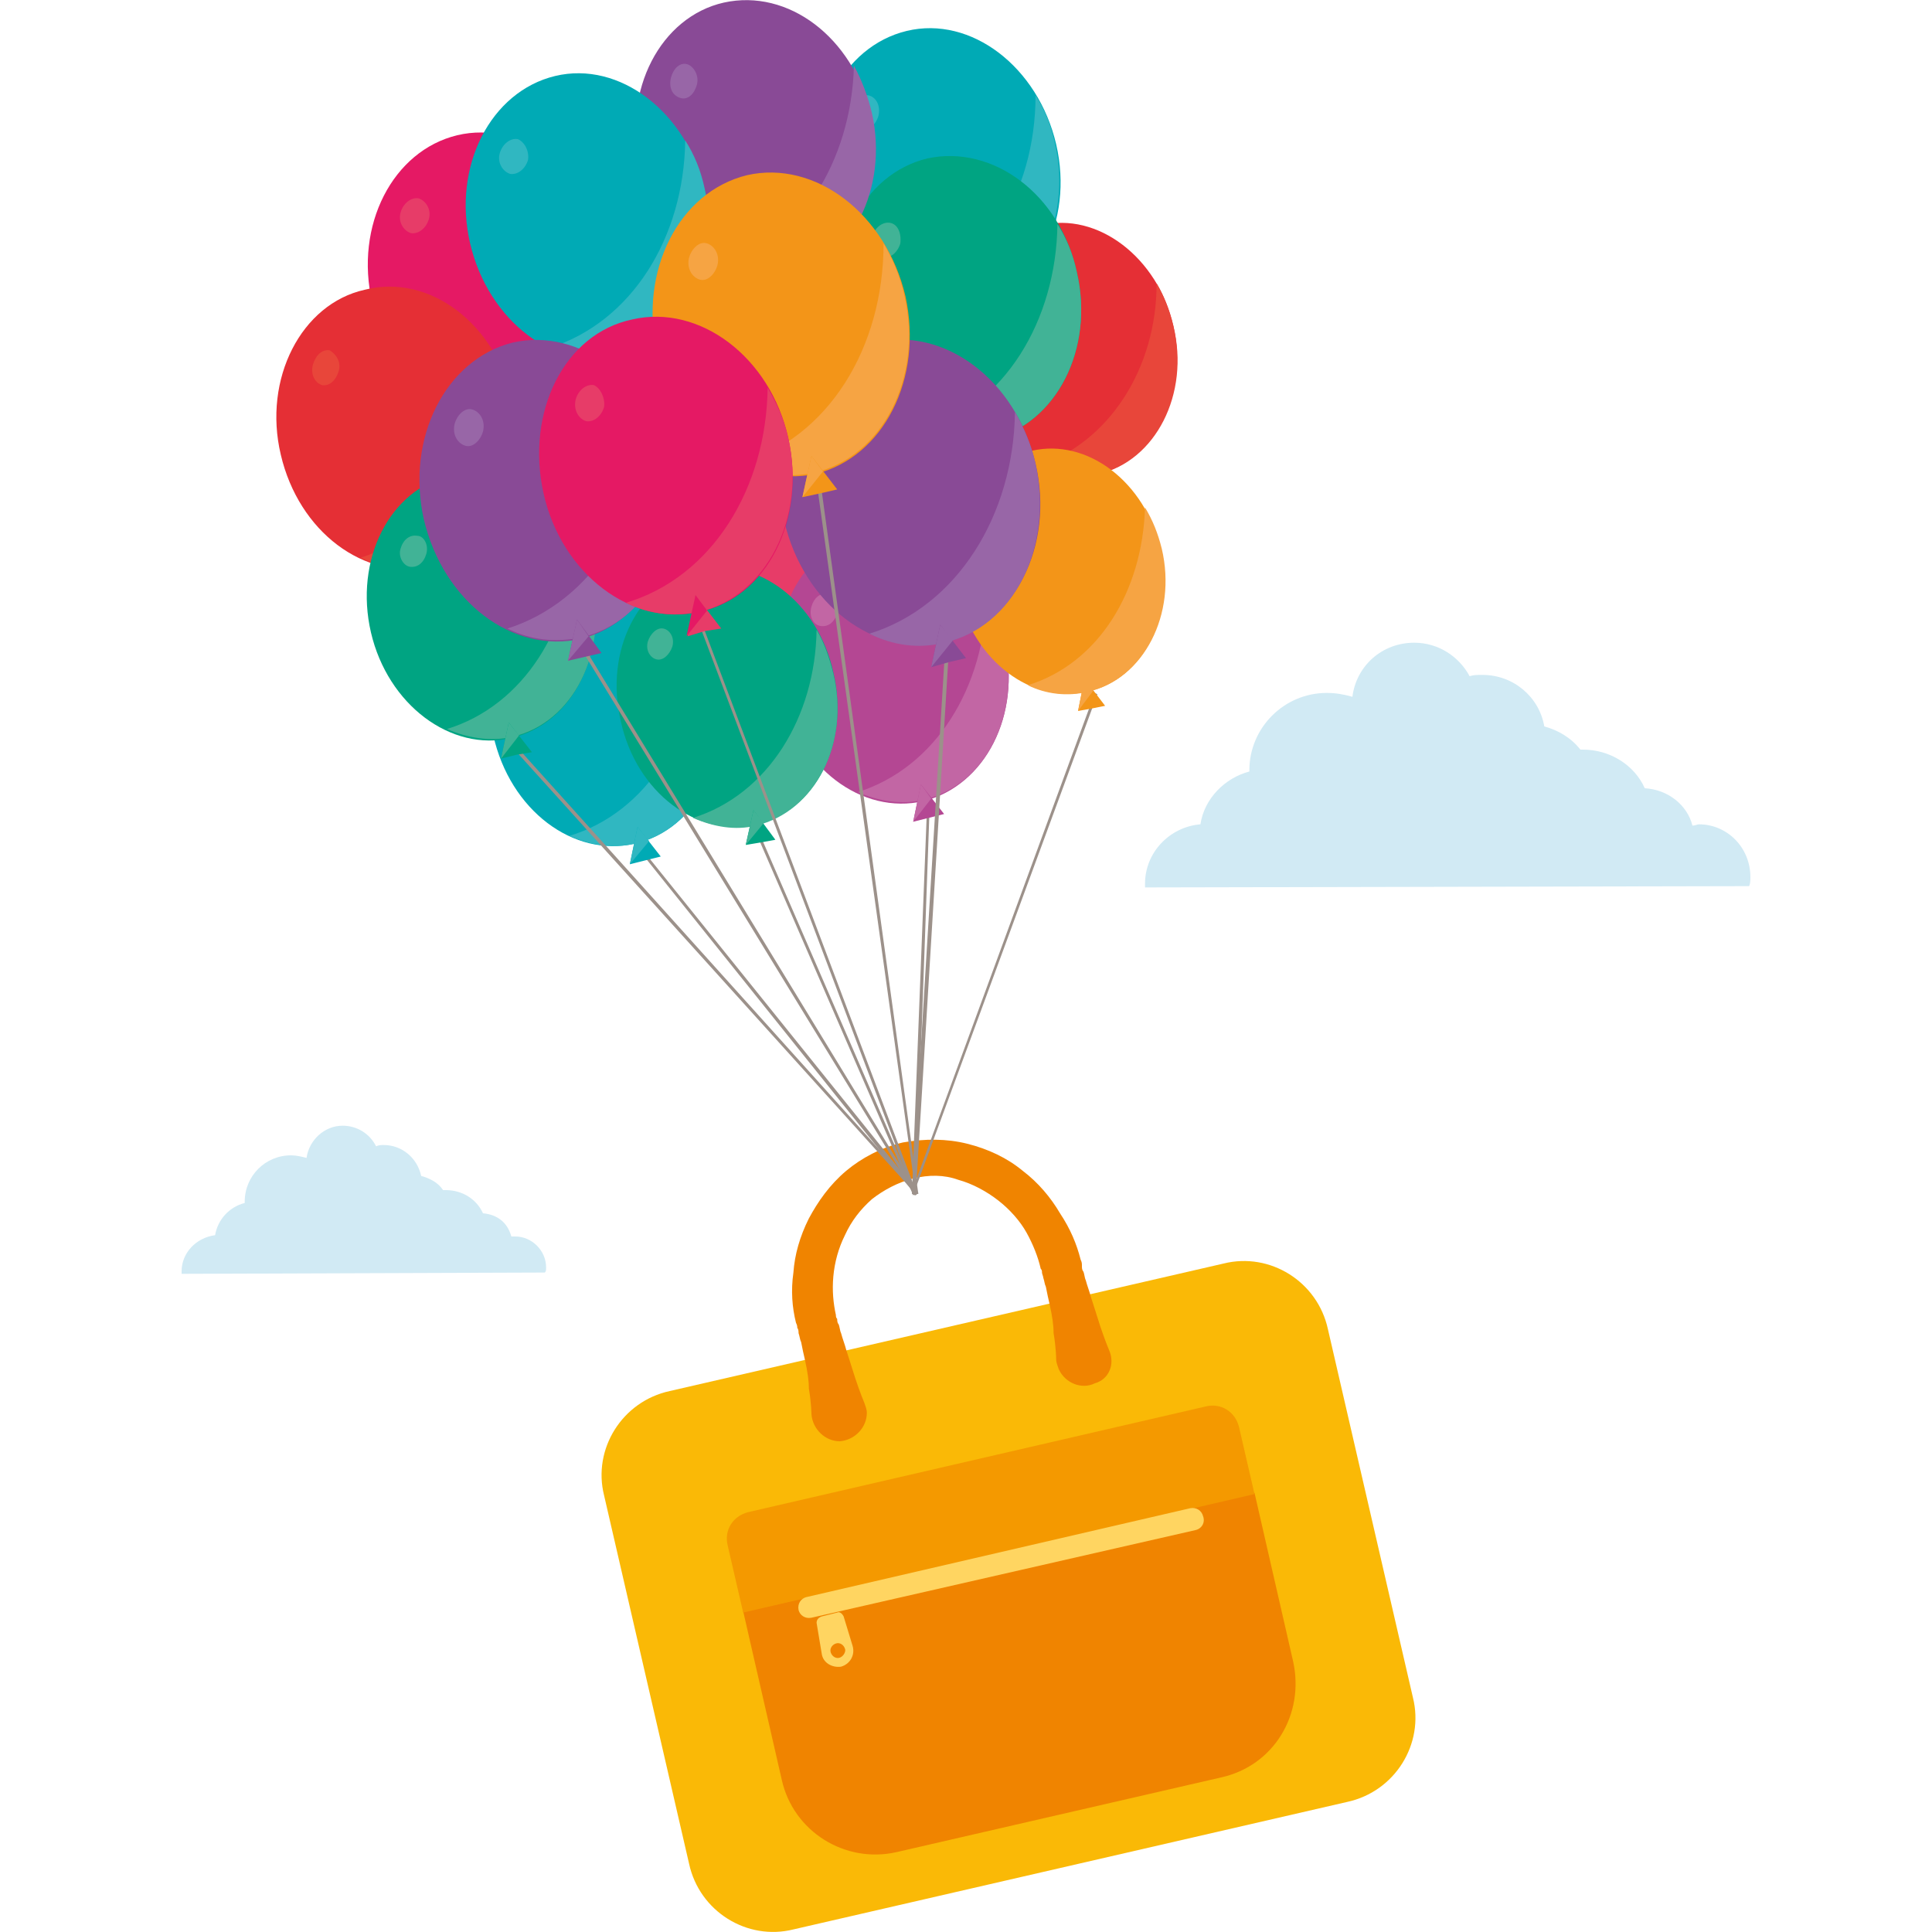 <?xml version="1.0" encoding="utf-8"?><!-- Generator: Adobe Illustrator 21.0.0, SVG Export Plug-In . SVG Version: 6.00 Build 0)  --><svg version="1.1" id="Layer_1" xmlns="http://www.w3.org/2000/svg" xmlns:xlink="http://www.w3.org/1999/xlink" x="0px" y="0px"	 viewBox="0 0 150 150" style="enable-background:new 0 0 150 150;" xml:space="preserve"><style type="text/css">	.st0{fill:#D1EAF4;}	.st1{fill:#FAB906;}	.st2{fill:#F08400;}	.st3{fill:#F49900;}	.st4{fill:#FFD561;}	.st5{fill:#9C918A;}	.st6{fill:#E73C68;}	.st7{fill:#E51964;}	.st8{fill:#E52F35;}	.st9{fill:#E8463A;}	.st10{fill:#B44793;}	.st11{fill:#C266A4;}	.st12{fill:#F39518;}	.st13{fill:#F6A443;}	.st14{fill:#00AAB5;}	.st15{fill:#30B7C1;}	.st16{fill:#00A482;}	.st17{fill:#41B396;}	.st18{fill:#894A96;}	.st19{fill:#9866A7;}</style><g>	<path class="st0" d="M88.9,68.9c0-0.1,0-0.2,0-0.3c0-2.4,1.9-4.4,4.3-4.6c0.3-2,1.9-3.6,3.8-4.1c0-0.1,0-0.1,0-0.1c0-3.3,2.7-6,6-6		c0.7,0,1.3,0.1,2,0.3c0.3-2.4,2.3-4.2,4.8-4.2c1.9,0,3.5,1.1,4.3,2.6c0.3-0.1,0.6-0.1,1-0.1c2.4,0,4.4,1.7,4.8,4		c1.1,0.3,2.1,0.9,2.8,1.8c0.1,0,0.2,0,0.2,0c2.1,0,4,1.2,4.8,3c1.8,0.1,3.3,1.3,3.7,2.9c0.2,0,0.4-0.1,0.5-0.1c2.2,0,4,1.8,4,4.1		c0,0.2,0,0.5-0.1,0.7L88.9,68.9L88.9,68.9z"/>	<g>		<path class="st1" d="M104.6,139.9l-43,9.9c-3.6,0.9-7.3-1.4-8.1-5.1l-6.6-28.6c-0.9-3.6,1.4-7.3,5.1-8.1l43-9.9			c3.6-0.9,7.3,1.4,8.1,5.1l6.6,28.6C110.6,135.4,108.3,139.1,104.6,139.9z"/>		<path class="st2" d="M94.8,138l-25.2,5.8c-4,0.9-8-1.6-8.9-5.6l-3-13.1l39.7-9.2l3,13.1C101.3,133.1,98.9,137.1,94.8,138z"/>		<path class="st3" d="M97.4,116l-39.7,9.2l-1.2-5.2c-0.3-1.2,0.4-2.3,1.6-2.6l35.5-8.2c1.2-0.3,2.3,0.4,2.6,1.6L97.4,116z"/>		<g>			<path class="st4" d="M66.2,127.8l-0.7-2.3c-0.1-0.2-0.3-0.4-0.5-0.3l-1.2,0.3c-0.3,0.1-0.4,0.3-0.4,0.5l0.4,2.4				c0.1,0.7,0.8,1.1,1.5,1l0,0C66,129.2,66.4,128.5,66.2,127.8z M65.2,128.7c-0.3,0.1-0.6-0.1-0.7-0.4c-0.1-0.3,0.1-0.6,0.4-0.7				c0.3-0.1,0.6,0.1,0.7,0.4C65.7,128.2,65.5,128.6,65.2,128.7z"/>			<path class="st4" d="M92.8,118.8L63,125.6c-0.5,0.1-0.9-0.2-1-0.6l0,0c-0.1-0.5,0.2-0.9,0.6-1l29.8-6.9c0.5-0.1,0.9,0.2,1,0.6				l0,0C93.6,118.2,93.3,118.7,92.8,118.8z"/>		</g>		<path class="st2" d="M86.1,104.8c0,0-0.3-0.7-0.7-1.9c-0.2-0.6-0.4-1.3-0.7-2.2c-0.1-0.4-0.3-0.9-0.4-1.3			c-0.1-0.2-0.1-0.5-0.2-0.7c-0.1-0.1-0.1-0.3-0.1-0.4C84,98.1,84,98,83.9,97.8c-0.3-1.2-0.8-2.4-1.6-3.6c-0.7-1.2-1.7-2.4-2.9-3.3			c-1.2-1-2.7-1.7-4.3-2.1c-1.6-0.4-3.3-0.4-5-0.1c-1.7,0.4-3.2,1.2-4.4,2.2c-1.3,1.1-2.2,2.4-2.9,3.7c-0.7,1.4-1.1,2.8-1.2,4.2			c-0.2,1.4-0.1,2.7,0.2,3.9c0.1,0.2,0.1,0.3,0.1,0.4c0.1,0.1,0.1,0.3,0.1,0.4c0.1,0.3,0.1,0.5,0.2,0.7c0.1,0.5,0.2,1,0.3,1.4			c0.2,0.9,0.3,1.6,0.3,2.2c0.2,1.2,0.2,2,0.2,2c0.1,1.2,1.1,2.1,2.2,2.1c1.2-0.1,2.1-1.1,2.1-2.2c0-0.3-0.1-0.5-0.2-0.8			c0,0-0.3-0.7-0.7-1.9c-0.2-0.6-0.4-1.3-0.7-2.2c-0.1-0.4-0.3-0.9-0.4-1.3c-0.1-0.2-0.1-0.5-0.2-0.7c-0.1-0.1-0.1-0.3-0.1-0.4			c-0.1-0.1-0.1-0.2-0.1-0.3c-0.2-0.9-0.3-1.9-0.2-3c0.1-1.1,0.4-2.2,0.9-3.2c0.5-1.1,1.2-2,2.1-2.8c0.9-0.7,2-1.3,3.2-1.6			s2.4-0.3,3.5,0.1c1.1,0.3,2.2,0.9,3.1,1.6c0.9,0.7,1.7,1.6,2.2,2.5c0.5,0.9,0.9,1.9,1.1,2.8c0.1,0.1,0.1,0.2,0.1,0.3			s0.1,0.3,0.1,0.4c0.1,0.3,0.1,0.5,0.2,0.7c0.1,0.5,0.2,1,0.3,1.4c0.2,0.9,0.3,1.6,0.3,2.2c0.2,1.2,0.2,2,0.2,2			c0,0.3,0.1,0.5,0.2,0.8c0.5,1.1,1.8,1.6,2.8,1.1C86.1,107.1,86.6,105.9,86.1,104.8z"/>		<g>			<polygon class="st5" points="71,92.5 70.8,92.5 85,53.8 85.2,53.9 			"/>			<polygon class="st6" points="40.8,33.7 39.6,34 40.2,31 42.1,33.5 			"/>			<polygon class="st6" points="39.6,34 39.6,34 40.2,31 41.1,32.1 			"/>			<g>				<path class="st7" d="M47.1,19.3c1.4,6-1.6,11.8-6.6,13c-5,1.2-10.2-2.8-11.6-8.8c-1.4-6,1.6-11.8,6.6-13					C40.5,9.3,45.7,13.3,47.1,19.3"/>				<path class="st6" d="M35,31.6c1.7,0.8,3.6,1.1,5.4,0.6c5-1.2,8-7,6.6-13c-0.3-1.4-0.8-2.6-1.5-3.7C45.5,23.1,41.4,29.6,35,31.6"					/>				<path class="st6" d="M33.3,17c-0.2,0.7-0.8,1.2-1.4,1.1c-0.6-0.2-1-0.9-0.8-1.6c0.2-0.7,0.8-1.2,1.4-1.1					C33.1,15.6,33.5,16.3,33.3,17"/>			</g>			<polygon class="st8" points="33.7,45.3 32.4,45.6 33,42.7 34.9,45.1 			"/>			<polygon class="st9" points="32.4,45.6 32.4,45.6 33,42.7 33.9,43.8 			"/>			<g>				<path class="st8" d="M39.8,31.1c1.4,5.9-1.6,11.7-6.5,12.9c-5,1.1-10.1-2.7-11.5-8.7c-1.4-5.9,1.6-11.7,6.5-12.8					C33.4,21.2,38.5,25.2,39.8,31.1"/>				<path class="st9" d="M28,43.3c1.7,0.8,3.5,1.1,5.4,0.6c5-1.1,7.9-6.9,6.5-12.9c-0.3-1.3-0.8-2.6-1.5-3.7					C38.3,34.8,34.2,41.3,28,43.3"/>				<path class="st9" d="M26.3,28.8c-0.2,0.7-0.7,1.2-1.3,1.1c-0.6-0.2-0.9-0.9-0.7-1.6c0.2-0.7,0.7-1.2,1.3-1.1					C26.1,27.5,26.5,28.1,26.3,28.8"/>			</g>			<polygon class="st6" points="68.1,56.7 66.8,57 67.5,54 69.3,56.4 			"/>			<polygon class="st6" points="66.8,57 66.8,57 67.5,54 68.3,55.1 			"/>			<g>				<path class="st6" d="M74.3,42.3c1.4,6-1.6,11.8-6.6,13s-10.2-2.8-11.6-8.8c-1.4-6,1.6-11.8,6.6-13					C67.7,32.3,72.9,36.3,74.3,42.3"/>				<path class="st6" d="M62.3,54.6c1.7,0.8,3.6,1.1,5.4,0.6c5-1.2,8-7,6.6-13c-0.3-1.4-0.8-2.6-1.5-3.7					C72.8,46.1,68.7,52.7,62.3,54.6"/>				<path class="st6" d="M60.6,40c-0.2,0.7-0.8,1.2-1.4,1.1c-0.6-0.2-1-0.9-0.8-1.6c0.2-0.7,0.8-1.2,1.4-1.1					C60.4,38.6,60.7,39.3,60.6,40"/>			</g>			<polygon class="st8" points="85.6,38.1 84.5,38.3 85,35.6 86.7,37.8 			"/>			<polygon class="st9" points="84.5,38.3 84.5,38.3 85,35.6 85.8,36.6 			"/>			<g>				<path class="st8" d="M91.1,25.3c1.2,5.3-1.4,10.4-5.8,11.5c-4.4,1-9.1-2.5-10.3-7.8s1.4-10.4,5.8-11.5S89.9,20,91.1,25.3"/>				<path class="st9" d="M80.5,36.2c1.5,0.7,3.2,1,4.8,0.6c4.4-1,7.1-6.2,5.8-11.5c-0.3-1.2-0.7-2.3-1.3-3.3					C89.8,28.6,86.1,34.4,80.5,36.2"/>				<path class="st9" d="M79,23.3c-0.2,0.6-0.7,1.1-1.2,1c-0.5-0.1-0.9-0.7-0.7-1.4c0.2-0.6,0.7-1.1,1.2-1					C78.8,22,79.1,22.6,79,23.3"/>				<path class="st10" d="M78,49.8c1.3,5.7-1.5,11.2-6.3,12.4c-4.8,1.1-9.7-2.6-11-8.4s1.5-11.2,6.3-12.4					C71.8,40.3,76.7,44.1,78,49.8"/>				<path class="st11" d="M66.6,61.5c1.6,0.7,3.4,1,5.1,0.6c4.8-1.1,7.6-6.6,6.3-12.4c-0.3-1.3-0.8-2.5-1.4-3.6					C76.5,53.4,72.6,59.6,66.6,61.5"/>				<path class="st11" d="M65,47.6c-0.2,0.7-0.7,1.1-1.3,1c-0.6-0.1-0.9-0.8-0.7-1.5c0.2-0.7,0.7-1.1,1.3-1					C64.8,46.3,65.1,46.9,65,47.6"/>			</g>			<polygon class="st12" points="84.8,55 83.7,55.2 84.2,52.7 85.8,54.8 			"/>			<polygon class="st13" points="83.7,55.2 83.7,55.2 84.2,52.7 84.9,53.6 			"/>			<g>				<path class="st12" d="M90.1,42.6c1.2,5.1-1.3,10.2-5.7,11.1c-4.3,1-8.8-2.4-10-7.6c-1.2-5.1,1.3-10.2,5.7-11.1					C84.4,34,88.9,37.4,90.1,42.6"/>				<path class="st13" d="M79.8,53.2c1.4,0.7,3.1,0.9,4.7,0.5c4.3-1,6.9-6,5.7-11.1c-0.3-1.2-0.7-2.2-1.3-3.2					C88.7,45.9,85.3,51.5,79.8,53.2"/>				<path class="st13" d="M78.3,40.6c-0.2,0.6-0.6,1-1.2,0.9c-0.5-0.1-0.8-0.7-0.7-1.3c0.2-0.6,0.7-1,1.2-0.9					C78.1,39.4,78.5,40,78.3,40.6"/>			</g>			<g>				<path class="st14" d="M55.6,53.2c1.3,5.7-1.5,11.2-6.3,12.3c-4.8,1.1-9.7-2.6-11-8.4c-1.3-5.7,1.5-11.2,6.3-12.3					C49.4,43.8,54.3,47.5,55.6,53.2"/>				<path class="st15" d="M44.2,64.9c1.6,0.7,3.4,1,5.1,0.6c4.8-1.1,7.6-6.6,6.3-12.3c-0.3-1.3-0.8-2.5-1.4-3.5					C54.1,56.9,50.2,63.1,44.2,64.9"/>				<path class="st15" d="M42.6,51.1c-0.2,0.7-0.7,1.1-1.3,1c-0.6-0.1-0.9-0.8-0.7-1.5c0.2-0.7,0.7-1.1,1.3-1					C42.4,49.7,42.7,50.4,42.6,51.1"/>			</g>			<polygon class="st14" points="75.7,25.7 74.5,26 75.1,23 77,25.4 			"/>			<polygon class="st15" points="74.5,26 74.5,26 75.1,23 75.9,24.1 			"/>			<g>				<path class="st14" d="M82,11.2c1.4,6-1.6,11.8-6.6,13c-5,1.2-10.2-2.8-11.6-8.8c-1.4-6,1.6-11.8,6.6-13S80.6,5.2,82,11.2"/>				<path class="st15" d="M69.9,23.5c1.7,0.8,3.6,1.1,5.4,0.6c5-1.2,8-7,6.6-13c-0.3-1.4-0.8-2.6-1.5-3.7					C80.4,15,76.3,21.6,69.9,23.5"/>				<path class="st15" d="M68.2,9c-0.2,0.7-0.8,1.2-1.4,1.1c-0.6-0.2-1-0.9-0.8-1.6c0.2-0.7,0.8-1.2,1.4-1.1C68,7.5,68.4,8.2,68.2,9					"/>			</g>			<polygon class="st16" points="77.4,35.6 76.1,35.9 76.7,32.9 78.6,35.3 			"/>			<polygon class="st17" points="76.1,35.9 76.1,35.9 76.7,32.9 77.6,34 			"/>			<g>				<path class="st16" d="M83.6,21.1c1.4,6-1.6,11.8-6.6,13c-5,1.2-10.2-2.8-11.6-8.8c-1.4-6,1.6-11.8,6.6-13					C77.1,11.2,82.3,15.1,83.6,21.1"/>				<path class="st17" d="M71.6,33.5c1.7,0.8,3.6,1.1,5.4,0.6c5-1.2,8-7,6.6-13c-0.3-1.4-0.8-2.6-1.5-3.7C82,24.9,78,31.5,71.6,33.5					"/>				<path class="st17" d="M69.9,18.9c-0.2,0.7-0.8,1.2-1.4,1.1c-0.6-0.2-1-0.9-0.8-1.6c0.2-0.7,0.8-1.2,1.4-1.1					C69.7,17.4,70,18.1,69.9,18.9"/>				<path class="st16" d="M64.7,52.2c1.3,5.5-1.4,10.8-6,11.8c-4.6,1.1-9.3-2.5-10.5-8c-1.3-5.5,1.4-10.8,6-11.8					S63.5,46.7,64.7,52.2"/>				<path class="st17" d="M53.8,63.5c1.6,0.7,3.3,1,4.9,0.6c4.6-1.1,7.3-6.4,6-11.8c-0.3-1.2-0.7-2.4-1.3-3.4					C63.3,55.7,59.6,61.7,53.8,63.5"/>				<path class="st17" d="M52.2,50.2c-0.2,0.6-0.7,1.1-1.2,1c-0.5-0.1-0.9-0.7-0.7-1.4c0.2-0.6,0.7-1.1,1.2-1					C52,48.9,52.4,49.5,52.2,50.2"/>				<path class="st16" d="M45.9,45.1c1.3,5.6-1.4,11.1-6.2,12.2c-4.7,1.1-9.6-2.6-10.9-8.2c-1.3-5.6,1.4-11.1,6.2-12.2					C39.8,35.8,44.7,39.4,45.9,45.1"/>				<path class="st17" d="M34.7,56.6c1.6,0.7,3.4,1,5.1,0.6c4.7-1.1,7.4-6.5,6.2-12.2c-0.3-1.3-0.8-2.5-1.4-3.5					C44.5,48.7,40.6,54.8,34.7,56.6"/>				<path class="st17" d="M33.1,43c-0.2,0.7-0.7,1.1-1.3,1c-0.5-0.1-0.9-0.8-0.7-1.4c0.2-0.7,0.7-1.1,1.3-1					C32.9,41.6,33.3,42.3,33.1,43"/>			</g>			<polygon class="st18" points="61.5,23 60.2,23.3 60.9,20.3 62.7,22.7 			"/>			<polygon class="st19" points="60.2,23.3 60.2,23.3 60.9,20.3 61.7,21.5 			"/>			<g>				<path class="st18" d="M67.6,8.8c1.3,5.9-1.6,11.6-6.5,12.7c-4.9,1.1-10-2.7-11.4-8.6s1.6-11.6,6.5-12.7					C61.2-0.9,66.2,2.9,67.6,8.8"/>				<path class="st19" d="M55.9,20.9c1.7,0.8,3.5,1.1,5.3,0.6c4.9-1.1,7.8-6.9,6.5-12.7c-0.3-1.3-0.8-2.6-1.4-3.7					C66.1,12.6,62,19,55.9,20.9"/>				<path class="st19" d="M54.1,6.6c-0.2,0.7-0.7,1.2-1.3,1c-0.6-0.2-0.9-0.8-0.7-1.6c0.2-0.7,0.7-1.2,1.3-1					C53.9,5.2,54.3,5.9,54.1,6.6"/>			</g>			<g>				<path class="st18" d="M80.4,36c1.5,6.4-1.7,12.6-7.1,13.9c-5.4,1.2-10.9-3-12.4-9.4c-1.5-6.4,1.7-12.6,7-13.9					C73.3,25.3,78.9,29.5,80.4,36"/>				<path class="st19" d="M67.5,49.2c1.8,0.9,3.8,1.2,5.8,0.7c5.4-1.2,8.5-7.4,7.1-13.9c-0.3-1.4-0.9-2.8-1.6-4					C78.7,40,74.3,47.1,67.5,49.2"/>				<path class="st19" d="M65.7,33.6c-0.2,0.8-0.9,1.3-1.4,1.1c-0.6-0.2-1-0.9-0.9-1.7c0.2-0.8,0.9-1.3,1.4-1.1					C65.4,32.1,65.8,32.8,65.7,33.6"/>			</g>			<polygon class="st14" points="48.5,29.1 47.2,29.4 47.8,26.4 49.7,28.8 			"/>			<polygon class="st15" points="47.2,29.4 47.2,29.4 47.8,26.4 48.7,27.5 			"/>			<g>				<path class="st14" d="M54.7,14.7c1.4,6-1.6,11.8-6.6,13c-5,1.2-10.2-2.8-11.6-8.8c-1.4-6,1.6-11.8,6.6-13					C48.1,4.7,53.3,8.7,54.7,14.7"/>				<path class="st15" d="M42.7,27c1.7,0.8,3.6,1.1,5.4,0.6c5-1.2,8-7,6.6-13c-0.3-1.4-0.8-2.6-1.5-3.7C53.1,18.5,49,25,42.7,27"/>				<path class="st15" d="M41,12.4c-0.2,0.7-0.8,1.2-1.4,1.1c-0.6-0.2-1-0.9-0.8-1.6c0.2-0.7,0.8-1.2,1.4-1.1					C40.7,11,41.1,11.7,41,12.4"/>				<path class="st12" d="M70.3,23c1.4,6.4-1.7,12.5-7,13.8C58,37.9,52.5,33.8,51,27.4c-1.4-6.4,1.7-12.5,7-13.8					C63.3,12.4,68.8,16.6,70.3,23"/>				<path class="st13" d="M57.5,36c1.8,0.9,3.8,1.1,5.7,0.7c5.3-1.2,8.5-7.4,7-13.8c-0.3-1.4-0.9-2.8-1.6-4C68.6,27,64.3,34,57.5,36					"/>				<path class="st13" d="M55.7,20.6c-0.2,0.7-0.8,1.3-1.4,1.1c-0.6-0.2-1-0.9-0.8-1.7c0.2-0.7,0.8-1.3,1.4-1.1					C55.5,19.1,55.9,19.8,55.7,20.6"/>				<path class="st18" d="M52,35.9c1.4,6.3-1.7,12.4-6.9,13.7c-5.3,1.2-10.7-2.9-12.2-9.3c-1.4-6.3,1.7-12.4,6.9-13.7					C45,25.4,50.5,29.5,52,35.9"/>				<path class="st19" d="M39.4,48.8c1.8,0.9,3.7,1.1,5.7,0.7c5.3-1.2,8.4-7.3,6.9-13.7c-0.3-1.4-0.9-2.8-1.6-4					C50.3,39.8,46,46.7,39.4,48.8"/>				<path class="st19" d="M37.5,33.5c-0.2,0.7-0.8,1.3-1.4,1.1c-0.6-0.2-1-0.9-0.8-1.7c0.2-0.7,0.8-1.3,1.4-1.1					C37.3,32,37.7,32.7,37.5,33.5"/>			</g>			<polygon class="st6" points="53.4,49.4 53.4,49.4 54,46.2 54.9,47.4 			"/>			<g>				<path class="st7" d="M61.2,34c1.4,6.3-1.6,12.4-6.9,13.5c-5.2,1.2-10.7-2.9-12.1-9.2c-1.4-6.3,1.6-12.4,6.9-13.5					C54.3,23.6,59.8,27.7,61.2,34"/>				<path class="st6" d="M48.6,46.8c1.8,0.9,3.7,1.1,5.7,0.7c5.2-1.2,8.3-7.3,6.9-13.5c-0.3-1.4-0.9-2.7-1.6-3.9					C59.5,37.9,55.3,44.8,48.6,46.8"/>				<path class="st6" d="M46.9,31.6c-0.2,0.7-0.8,1.2-1.4,1.1c-0.6-0.2-1-0.9-0.8-1.7c0.2-0.7,0.8-1.2,1.4-1.1					C46.6,30.1,47,30.9,46.9,31.6"/>			</g>			<polygon class="st5" points="71.1,92.8 49.3,65.6 49.5,65.5 71.3,92.6 			"/>			<polygon class="st5" points="71.1,92.7 39.4,57.6 39.6,57.4 71.2,92.5 			"/>			<polygon class="st5" points="71,92.7 44.7,49.7 44.9,49.5 71.2,92.6 			"/>			<polygon class="st5" points="71,92.8 54,47.7 54.2,47.6 71.2,92.7 			"/>			<polygon class="st5" points="70.9,92.8 58.5,64.2 58.7,64.1 71.1,92.7 			"/>			<polygon class="st5" points="71.3,92.7 71.1,92.7 63.3,36.7 63.6,36.7 			"/>			<polygon class="st5" points="71.1,92.8 70.8,92.7 72,62 72.2,62 			"/>			<polygon class="st10" points="72.1,63.5 70.9,63.8 71.5,60.9 73.3,63.2 			"/>			<polygon class="st11" points="70.9,63.8 70.9,63.8 71.5,60.9 72.3,62 			"/>			<polygon class="st5" points="71.1,92.7 70.8,92.7 73.4,50 73.7,50 			"/>			<polygon class="st12" points="63.7,38.3 62.3,38.6 63,35.4 65,38 			"/>			<polygon class="st13" points="62.3,38.6 62.3,38.6 63,35.4 63.9,36.6 			"/>			<polygon class="st18" points="45.4,51 44.1,51.3 44.8,48.1 46.7,50.7 			"/>			<polygon class="st19" points="44.1,51.3 44.1,51.3 44.8,48.1 45.7,49.4 			"/>			<polygon class="st16" points="59.1,65.4 57.9,65.6 58.5,62.9 60.2,65.2 			"/>			<polygon class="st17" points="57.9,65.6 57.9,65.6 58.5,62.9 59.3,63.9 			"/>			<polygon class="st16" points="40.1,58.6 38.9,58.9 39.5,56.1 41.3,58.4 			"/>			<polygon class="st17" points="38.9,58.9 38.9,58.9 39.5,56.1 40.3,57.1 			"/>			<polygon class="st18" points="73.7,51.4 72.3,51.8 73,48.5 75,51.1 			"/>			<polygon class="st19" points="72.3,51.8 72.3,51.8 73,48.5 74,49.7 			"/>			<polygon class="st6" points="54.7,49 53.4,49.4 54,46.2 56,48.8 			"/>			<polygon class="st7" points="53.3,49.4 53.3,49.4 54,46.2 54.9,47.4 			"/>			<polygon class="st14" points="50.1,66.8 48.9,67.1 49.5,64.2 51.3,66.5 			"/>			<polygon class="st15" points="48.9,67.1 48.9,67.1 49.5,64.2 50.4,65.3 			"/>		</g>	</g>	<path class="st0" d="M14.1,98.9c0-0.1,0-0.1,0-0.2c0-1.4,1.1-2.6,2.6-2.8c0.2-1.2,1.1-2.2,2.3-2.5v-0.1c0-2,1.6-3.6,3.6-3.6		c0.4,0,0.8,0.1,1.2,0.2c0.2-1.4,1.4-2.5,2.8-2.5c1.1,0,2.1,0.6,2.6,1.6c0.2-0.1,0.4-0.1,0.6-0.1c1.4,0,2.6,1,2.9,2.4		c0.7,0.2,1.3,0.5,1.7,1.1c0.1,0,0.1,0,0.2,0c1.3,0,2.4,0.7,2.9,1.8c1.1,0.1,1.9,0.7,2.2,1.8c0.1,0,0.2,0,0.3,0		c1.3,0,2.4,1.1,2.4,2.4c0,0.2,0,0.3-0.1,0.4L14.1,98.9L14.1,98.9z"/></g></svg>